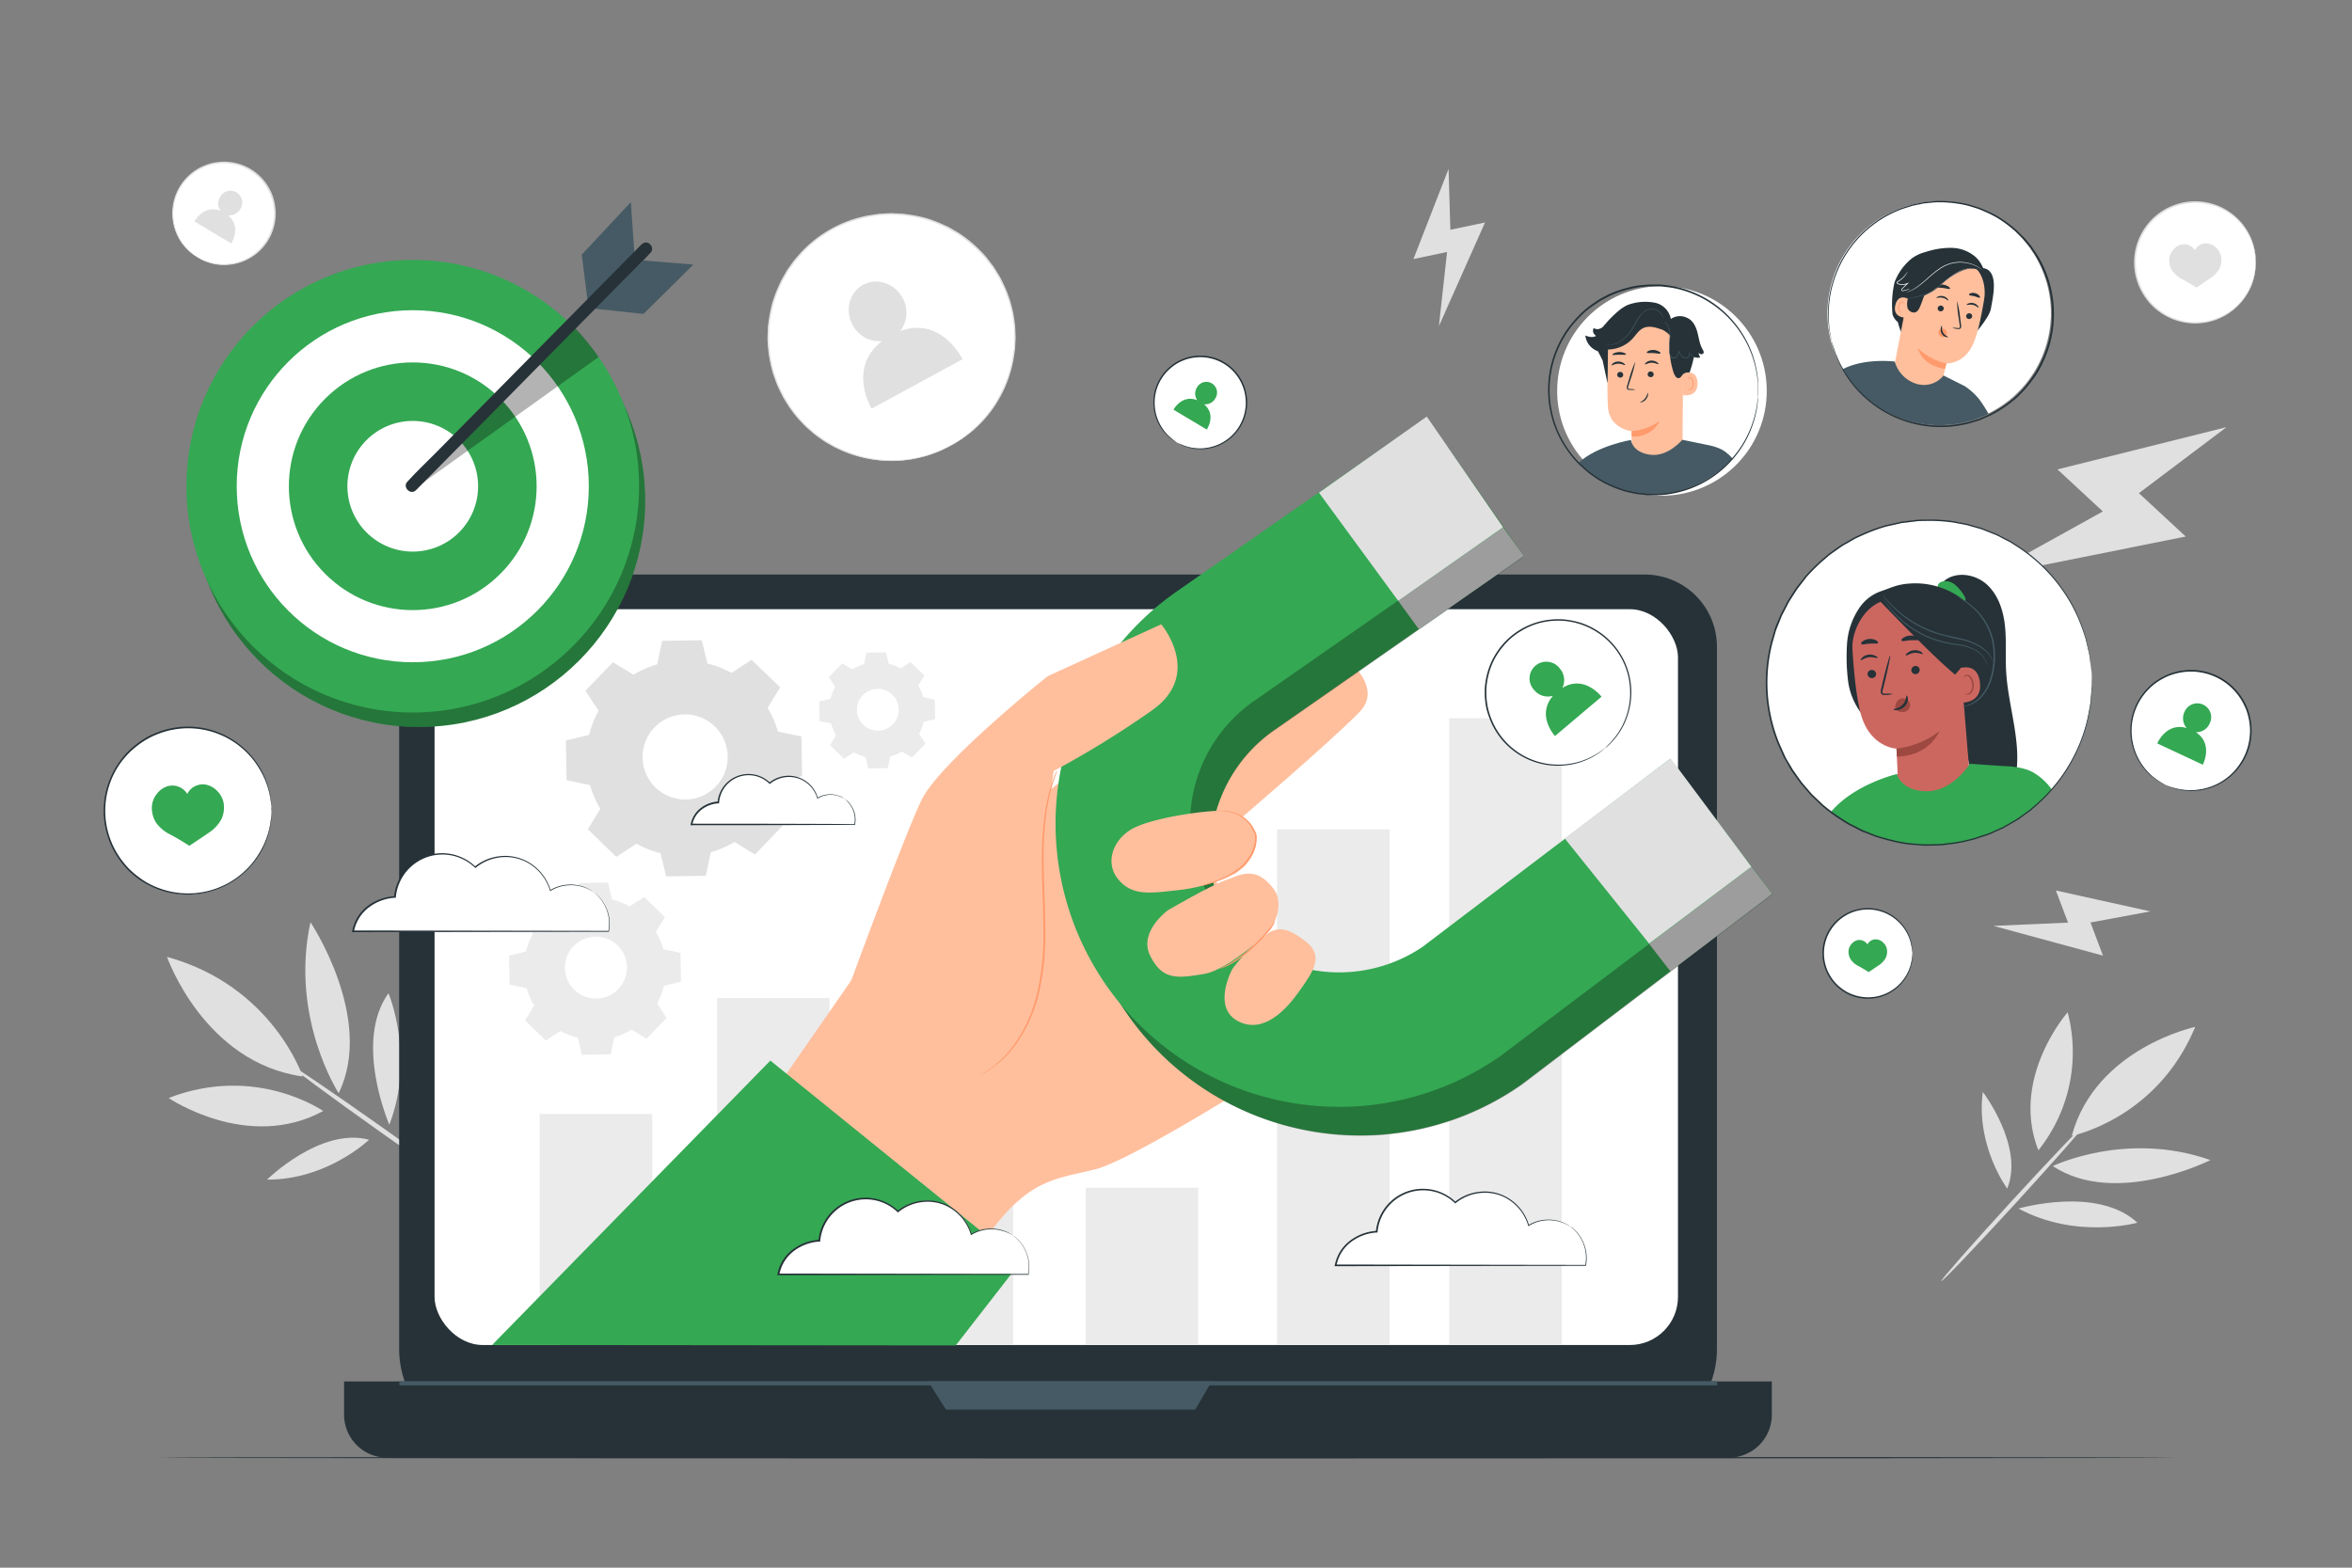 <svg xmlns="http://www.w3.org/2000/svg" viewBox="0 0 750 500"><rect x="0" y="0" width="750" height="500" fill="#808080" stroke="none"/><g id="freepik--background-complete--inject-13"><path d="M303.24,142.07h0a39.36,39.36,0,0,1-53.45-15.52h0A39.35,39.35,0,0,1,265.31,73.1h0a39.35,39.35,0,0,1,53.45,15.52h0A39.36,39.36,0,0,1,303.24,142.07Z" style="fill:#fff"></path><path d="M303.24,142.07l.53-.36,1.58-1,1.17-.73c.41-.29.84-.65,1.32-1l1.53-1.19a19.71,19.71,0,0,0,1.63-1.49,37.14,37.14,0,0,0,7-8.85A39,39,0,0,0,323,113.34c.09-.68.19-1.38.29-2.09s.06-1.43.1-2.15.1-1.47.05-2.21-.09-1.49-.13-2.25c0-.38-.05-.76-.07-1.14l-.18-1.15c-.11-.76-.23-1.53-.35-2.31s-.39-1.54-.58-2.32a19.3,19.3,0,0,0-.67-2.33,36.4,36.4,0,0,0-1.88-4.62c-.38-.75-.72-1.53-1.14-2.28l-1.37-2.2c-.24-.37-.44-.75-.7-1.11l-.81-1c-.55-.7-1.06-1.42-1.64-2.1A42.41,42.41,0,0,0,310,78.2a41.25,41.25,0,0,0-4.42-3.38c-.79-.51-1.63-.95-2.45-1.44-.42-.22-.81-.49-1.25-.69l-1.31-.59a35.62,35.62,0,0,0-11.26-3.24l-1.49-.21-1.5-.07-1.52-.07a9.65,9.65,0,0,0-1.52,0l-3.05.16-3,.47A38.79,38.79,0,0,0,255.6,81l-2,2.32-1.78,2.5-.44.62-.38.66-.75,1.31-.75,1.31-.62,1.37a44.49,44.49,0,0,0-2.13,5.54,44.12,44.12,0,0,0-1.16,5.71l-.2,1.42c-.07.48-.06,1-.09,1.43,0,1-.11,1.9-.1,2.83a40.74,40.74,0,0,0,.49,5.56,42,42,0,0,0,1.17,5.3c.27.86.61,1.68.9,2.52l.45,1.24c.16.41.37.79.56,1.18l1.13,2.34c.4.75.88,1.46,1.31,2.18a36.71,36.71,0,0,0,2.89,4.07,21.43,21.43,0,0,0,1.61,1.81c.56.58,1.08,1.19,1.65,1.73l1.77,1.54.87.76.93.67,1.83,1.31c.6.45,1.27.76,1.89,1.14s1.25.74,1.88,1.07l1.92.88A39.26,39.26,0,0,0,283,146.74a37.36,37.36,0,0,0,11.24-1.22,21.05,21.05,0,0,0,2.13-.58l1.83-.66c.56-.2,1.09-.37,1.56-.57l1.24-.59,1.7-.8.58-.25s-.18.11-.56.3l-1.67.84-1.24.62c-.47.2-1,.38-1.56.6l-1.82.68a21.64,21.64,0,0,1-2.13.61A37.54,37.54,0,0,1,283,147a39.28,39.28,0,0,1-14.68-3.33l-1.95-.88c-.63-.33-1.25-.71-1.89-1.07s-1.31-.7-1.92-1.15l-1.85-1.32-.94-.67-.88-.77-1.79-1.55c-.59-.54-1.11-1.16-1.68-1.74a19,19,0,0,1-1.63-1.83,34.88,34.88,0,0,1-2.93-4.1c-.44-.73-.93-1.44-1.34-2.21l-1.15-2.36c-.18-.39-.4-.78-.56-1.19l-.47-1.26c-.29-.84-.64-1.67-.9-2.54a43.11,43.11,0,0,1-1.71-11c0-.95.07-1.91.1-2.87,0-.48,0-1,.08-1.45l.2-1.44a45.58,45.58,0,0,1,1.18-5.78,45.72,45.72,0,0,1,2.15-5.62l.62-1.38.76-1.33.77-1.33.38-.67.44-.63,1.8-2.53,2.06-2.35a39.21,39.21,0,0,1,21.9-12l3.09-.47,3.1-.17a11.31,11.31,0,0,1,1.54,0l1.53.07,1.53.07,1.51.21a44.19,44.19,0,0,1,5.89,1.19,46.77,46.77,0,0,1,5.51,2.11l1.32.6c.44.2.85.47,1.27.7.83.49,1.68.94,2.48,1.46a42.57,42.57,0,0,1,8.36,7.32c.59.69,1.11,1.43,1.66,2.13l.81,1.06c.27.36.48.75.71,1.12l1.38,2.23c.43.75.77,1.55,1.15,2.31a37.11,37.11,0,0,1,1.89,4.67,21.87,21.87,0,0,1,.68,2.36c.18.79.42,1.56.56,2.35s.24,1.57.36,2.34c.06.39.12.77.17,1.15l.07,1.16.12,2.27c.05.75,0,1.5-.06,2.23s-.05,1.46-.11,2.18l-.3,2.11a39.16,39.16,0,0,1-5,14.18,37.38,37.38,0,0,1-7.16,8.85,21.61,21.61,0,0,1-1.66,1.48l-1.55,1.17c-.49.36-.92.71-1.34,1l-1.18.71-1.61,1Z" style="fill:#e0e0e0"></path><path d="M287.07,105.58A9.66,9.66,0,0,0,287.81,95c-2.56-4.69-8.19-6.55-12.59-4.16s-5.89,8.14-3.34,12.82a9.64,9.64,0,0,0,9.41,5.13c-11.21,8.57-3.35,21.55-3.35,21.55l29-15.77S300.2,100.75,287.07,105.58Z" style="fill:#e0e0e0"></path><path d="M63.11,82.14h0a16.3,16.3,0,0,1-5.76-22.32h0a16.31,16.31,0,0,1,22.32-5.76h0a16.3,16.3,0,0,1,5.75,22.32h0A16.29,16.29,0,0,1,63.11,82.14Z" style="fill:#fff"></path><path d="M63.11,82.14a27,27,0,0,0,3.71,1.48,15.55,15.55,0,0,0,4.62.62,16.34,16.34,0,0,0,6-1.23,15.92,15.92,0,0,0,6-4.33,16.1,16.1,0,0,0,3.68-7.63,15,15,0,0,0,.17-4.6,17.63,17.63,0,0,0-.4-2.36,19.65,19.65,0,0,0-.81-2.3,16,16,0,0,0-16.33-9.64,19.09,19.09,0,0,0-2.4.41,18.81,18.81,0,0,0-2.26.78,15.22,15.22,0,0,0-3.95,2.38,16.13,16.13,0,0,0-3.94,20.13A15.39,15.39,0,0,0,60,79.6a25.47,25.47,0,0,0,3.1,2.54L62.87,82l-.66-.4a8.5,8.5,0,0,1-1-.73,12.11,12.11,0,0,1-1.3-1.13A15.26,15.26,0,0,1,57,76a16.47,16.47,0,0,1-1.11-13.51,16.55,16.55,0,0,1,5-7.13,16,16,0,0,1,4.06-2.47,20,20,0,0,1,2.33-.81,18.34,18.34,0,0,1,2.48-.42,16.43,16.43,0,0,1,16.85,9.94A17.16,17.16,0,0,1,87.41,64a18.57,18.57,0,0,1,.42,2.42,15.66,15.66,0,0,1-.2,4.75A16.43,16.43,0,0,1,71.44,84.53a15.63,15.63,0,0,1-4.68-.71,12.75,12.75,0,0,1-1.62-.6A8.17,8.17,0,0,1,64,82.67l-.67-.39Z" style="fill:#e0e0e0"></path><path d="M72.69,68.67a4,4,0,0,0,3.94-2,3.76,3.76,0,1,0-6.45-3.85,4,4,0,0,0,.16,4.44C64.92,65.1,62,70.64,62,70.64l11.73,7S77.19,72.33,72.69,68.67Z" style="fill:#e0e0e0"></path><circle cx="700.04" cy="83.72" r="19.26" transform="translate(467.83 749.41) rotate(-77.59)" style="fill:#fff"></circle><path d="M719.3,83.72a1.44,1.44,0,0,1,0-.31c0-.23,0-.53-.07-.91A9.24,9.24,0,0,0,719,81a12.74,12.74,0,0,0-.41-2A18.15,18.15,0,0,0,716.45,74a19.07,19.07,0,0,0-22.89-8.1,18,18,0,0,0-4.81,2.59,17.52,17.52,0,0,0-4,4,18.95,18.95,0,0,0,0,22.47,23.23,23.23,0,0,0,1.86,2.2A21.9,21.9,0,0,0,688.75,99a18,18,0,0,0,4.81,2.59,19.09,19.09,0,0,0,22.89-8.11,18.22,18.22,0,0,0,2.15-5.08,12.74,12.74,0,0,0,.41-2,9.37,9.37,0,0,0,.18-1.47c0-.38,0-.68.07-.91a1.64,1.64,0,0,1,0-.32,1.57,1.57,0,0,1,0,.32c0,.23,0,.53,0,.91a8.61,8.61,0,0,1-.12,1.49,13.79,13.79,0,0,1-.37,2,17.93,17.93,0,0,1-2.1,5.18,19.38,19.38,0,0,1-13.06,9.23A19.51,19.51,0,0,1,693.4,102a18.49,18.49,0,0,1-4.95-2.64,18.16,18.16,0,0,1-4.13-4.14,19.41,19.41,0,0,1,0-23.07,21,21,0,0,1,1.92-2.26,21.56,21.56,0,0,1,2.21-1.88,18.21,18.21,0,0,1,4.95-2.64,19.33,19.33,0,0,1,18.41,2.86,19.28,19.28,0,0,1,4.89,5.54A18.09,18.09,0,0,1,718.8,79a13.92,13.92,0,0,1,.37,2,8.75,8.75,0,0,1,.12,1.49c0,.38,0,.69,0,.92A1.43,1.43,0,0,1,719.3,83.72Z" style="fill:#e0e0e0"></path><path d="M691.73,82.69a5.21,5.21,0,0,1,1.15-2.88,4.91,4.91,0,0,1,2.48-1.75,4,4,0,0,1,4.53,1.78,3.94,3.94,0,0,1,1.1-1.36,4,4,0,0,1,3.09-.81,4.87,4.87,0,0,1,2.68,1.43,5.15,5.15,0,0,1,1.5,2.71,6.35,6.35,0,0,1-.54,3.91,8.94,8.94,0,0,1-2.88,3c-1.92,1.33-4.45,3-4.45,3s-2.33-1.52-4.4-2.6a9,9,0,0,1-3.24-2.67A6.32,6.32,0,0,1,691.73,82.69Z" style="fill:#e0e0e0"></path><path d="M704.85,370c-26.85-9.47-50.26,1.91-50.26,1.91C674.7,385.19,704.85,370,704.85,370Z" style="fill:#e0e0e0"></path><path d="M632.27,348.25c-2.27,17.33,7.79,30.83,7.79,30.83C645.54,365.6,632.27,348.25,632.27,348.25Z" style="fill:#e0e0e0"></path><path d="M643.67,385.46c18.48,9.94,37.9,4.51,37.9,4.51C668.76,378.09,643.67,385.46,643.67,385.46Z" style="fill:#e0e0e0"></path><path d="M664.82,358.64c-.29-.26-10.77,10.72-23.42,24.52S618.74,408.37,619,408.63s10.77-10.71,23.42-24.52S665.11,358.9,664.82,358.64Z" style="fill:#e0e0e0"></path><path d="M700,327.52s-31.76,6.74-39.36,34.74C660.68,362.26,687.86,356.88,700,327.52Z" style="fill:#e0e0e0"></path><path d="M659.33,322.87s-18.42,20.88-9.33,44A50.12,50.12,0,0,0,659.33,322.87Z" style="fill:#e0e0e0"></path><path d="M99,294.12c-6.64,30.57,9,54.54,9,54.54C119.61,324.92,99,294.12,99,294.12Z" style="fill:#e0e0e0"></path><path d="M85.15,376.23c19.2.11,32.54-12.72,32.54-12.72C102.24,359.38,85.15,376.23,85.15,376.23Z" style="fill:#e0e0e0"></path><path d="M124.15,358.71c8.31-21.51-.27-41.94-.27-41.94C112.68,332.36,124.15,358.71,124.15,358.71Z" style="fill:#e0e0e0"></path><path d="M92,339.32c-.25.35,13.15,10.28,29.93,22.17s30.59,21.26,30.84,20.91-13.16-10.27-29.94-22.17S92.26,339,92,339.32Z" style="fill:#e0e0e0"></path><path d="M53.26,305.19s11.7,33.7,43.27,38.15C96.53,343.34,86.94,314.44,53.26,305.19Z" style="fill:#e0e0e0"></path><path d="M53.78,350.2s25.27,17.22,49.27,4.15C103.05,354.35,81.69,339.36,53.78,350.2Z" style="fill:#e0e0e0"></path><polygon points="709.98 136.24 656.08 149.71 670.55 163.12 633.06 183.92 696.98 171.12 682.05 157.29 709.98 136.24" style="fill:#e0e0e0"></polygon><polygon points="461.91 53.88 450.72 82.62 461.44 80.36 458.83 104.02 473.54 70.96 462.49 73.28 461.91 53.88" style="fill:#e0e0e0"></polygon><polygon points="685.7 290.68 655.58 284.02 659.45 294.26 635.67 295.3 670.59 304.79 666.61 294.22 685.7 290.68" style="fill:#e0e0e0"></polygon></g><g id="freepik--Floor--inject-13"><path d="M692.85,464.91c0,.15-143.66.26-320.83.26s-320.87-.11-320.87-.26,143.63-.26,320.87-.26S692.85,464.77,692.85,464.91Z" style="fill:#263238"></path></g><g id="freepik--Device--inject-13"><path d="M151.33,183.25H524.49a23,23,0,0,1,23,23v224a30.86,30.86,0,0,1-30.86,30.86H158.14a30.86,30.86,0,0,1-30.86-30.86v-223a24,24,0,0,1,24-24Z" style="fill:#263238"></path><path d="M109.71,440.6H565a0,0,0,0,1,0,0v10.59a13.72,13.72,0,0,1-13.72,13.72H123.44a13.72,13.72,0,0,1-13.72-13.72V440.6a0,0,0,0,1,0,0Z" style="fill:#263238"></path><rect x="138.57" y="194.3" width="396.5" height="234.68" rx="15.37" style="fill:#fff"></rect><polygon points="295.98 440.6 301.63 449.58 381.13 449.58 386.37 440.6 295.98 440.6" style="fill:#455a64"></polygon><rect x="127.35" y="440.51" width="420.23" height="1.34" style="fill:#455a64"></rect><rect x="172.1" y="355.29" width="35.89" height="73.68" style="fill:#ebebeb"></rect><rect x="228.65" y="318.32" width="35.89" height="110.65" style="fill:#ebebeb"></rect><rect x="287.19" y="318.32" width="35.89" height="110.65" style="fill:#ebebeb"></rect><rect x="407.22" y="264.52" width="35.89" height="164.45" style="fill:#ebebeb"></rect><rect x="462.13" y="229.07" width="35.89" height="199.91" style="fill:#ebebeb"></rect><path d="M246.76,348.23l41.88-60.3,78.7-61.36,42.43,112.52s-48.1,30.79-60.61,33.89-21.65,2.77-35.5,23Z" style="fill:#ffbf9d"></path><path d="M426.18,208.14c1.18-.06,15.58,10.34,7.47,18.81-8.63,9-39.39,35.27-39.39,35.27s-15.6-1.46-12.24-10.45S426.18,208.14,426.18,208.14Z" style="fill:#ffbf9d"></path><path d="M438.47,362a90.92,90.92,0,0,1-22.36-1.61,90.28,90.28,0,0,1-34.22-162.65l79.55-55.46,24.45,35.07-79.54,55.46a47.53,47.53,0,0,0,53.9,78.3l79-60,25.88,34-79.75,60.62L485,346A89.52,89.52,0,0,1,438.47,362Z" style="fill:#34A853"></path><polygon points="524.74 299.58 532.65 309.79 565.1 285.13 558.2 276.09 524.74 299.58" style="fill:#e0e0e0"></polygon><polygon points="445.86 191.64 452.44 200.69 485.89 177.36 479.31 168.15 445.86 191.64" style="fill:#e0e0e0"></polygon><g style="opacity:0.3"><path d="M438.55,362.12a90.89,90.89,0,0,1-22.36-1.61A90.29,90.29,0,0,1,382,197.85l79.54-55.46L486,177.47l-79.55,55.46a47.53,47.53,0,0,0,53.91,78.3l79-60,25.88,34-79.74,60.62-.39.27A89.61,89.61,0,0,1,438.55,362.12Z"></path></g><path d="M431.83,352.9a91,91,0,0,1-22.37-1.61,90.29,90.29,0,0,1-34.21-162.66l79.54-55.46,24.46,35.08L399.7,223.71A47.53,47.53,0,0,0,453.61,302l79-60,25.9,34.44L478.7,336.64l-.38.27A89.64,89.64,0,0,1,431.83,352.9Z" style="fill:#34A853"></path><path d="M394.19,278.42l2.56-2c5.79-6.34,4.76-12.44-1.17-16.39a7.81,7.81,0,0,0-3.71-1.4c-6.45-.49-22.86,2-29.75,5.16s-10.14,11.06-5.56,16.63,10.51,4.43,20,3.38A54.71,54.71,0,0,0,394.19,278.42Z" style="fill:#ffbf9d"></path><path d="M372.44,290.3s-9.56,6.88-5.65,14.61,8.53,7.13,16.93,5.77,21.33-13.95,21.33-13.95,5.22-7.84,1-13.34c-5.72-7.46-10.43-4.38-15.34-2.63S372.44,290.3,372.44,290.3Z" style="fill:#ffbf9d"></path><path d="M393,309s-6.88,12.52,2.08,16.85c7.94,3.84,15-3.72,19.27-9.77s8.06-11.19,2-15.84c-5.74-4.4-8.85-4.87-12.58-2.22C398.18,301.94,393,309,393,309Z" style="fill:#ffbf9d"></path><path d="M270.6,315s17.48-47.71,23.18-59.71,40.33-39.65,40.33-39.65l36.17-16.52s13.51,15.87-2.94,27.45A304.91,304.91,0,0,1,336,245.9l-3.41,22.88s10.61,54.59-32.5,87.56Z" style="fill:#ffbf9d"></path><path d="M337.09,245.84a1.09,1.09,0,0,1-.08.26l-.26.75c-.25.65-.58,1.62-1,2.88a63.44,63.44,0,0,0-2.28,11,117.24,117.24,0,0,0-.65,16.59c.11,6.25.54,13.13.51,20.38A80.4,80.4,0,0,1,331,317.91a46.69,46.69,0,0,1-7,15.09,32.94,32.94,0,0,1-8,7.91l-1.48,1c-.44.27-.83.45-1.13.62l-.71.37-.25.11a1.14,1.14,0,0,1,.23-.16l.67-.41c.3-.18.68-.38,1.11-.66l1.45-1a34.58,34.58,0,0,0,7.77-8,47,47,0,0,0,6.82-15,81.28,81.28,0,0,0,2.25-20.15c0-7.21-.39-14.09-.47-20.36a113.89,113.89,0,0,1,.76-16.65,59.34,59.34,0,0,1,2.46-11c.43-1.25.79-2.22,1.07-2.86l.31-.73A1.31,1.31,0,0,1,337.09,245.84Z" style="fill:#ff9a6c"></path><polygon points="420.59 157.14 445.86 191.64 479.31 168.15 454.97 132.86 420.59 157.14" style="fill:#e0e0e0"></polygon><polygon points="498.93 267.38 525.86 300.94 558.47 276.42 532.73 241.89 498.93 267.38" style="fill:#e0e0e0"></polygon><path d="M387.86,258.66a6.12,6.12,0,0,1,1.21-.11l.66,0,.79.05.91.06,1,.2a10.83,10.83,0,0,1,8.28,7.52v0a10.84,10.84,0,0,1-.83,5,15.25,15.25,0,0,1-5.21,6.4,25.47,25.47,0,0,1-6,3.1c-1.79.67-3.28,1.09-4.31,1.38a10.64,10.64,0,0,1-1.62.38,9.85,9.85,0,0,1,1.56-.57c1-.35,2.48-.82,4.24-1.53a26.66,26.66,0,0,0,5.84-3.15,15.12,15.12,0,0,0,5-6.21,10.36,10.36,0,0,0,.8-4.78v0a10.68,10.68,0,0,0-3.41-5.14,10.89,10.89,0,0,0-4.45-2.19l-1-.22-.89-.1-.78-.09h-.65A6.43,6.43,0,0,1,387.86,258.66Z" style="fill:#ff9a6c"></path><path d="M406.61,294.06a3.05,3.05,0,0,1-.48.79c-.33.49-.84,1.18-1.5,2a49.3,49.3,0,0,1-5.67,6,34.31,34.31,0,0,1-6.75,4.79,18.49,18.49,0,0,1-2.27,1.06,3.53,3.53,0,0,1-.88.28c0-.08,1.16-.59,3-1.66a41.15,41.15,0,0,0,6.59-4.86,67.07,67.07,0,0,0,5.73-5.87A31.94,31.94,0,0,1,406.61,294.06Z" style="fill:#ff9a6c"></path><polygon points="156.92 428.97 245.65 338.27 325.27 402.73 304.77 429.11 156.92 428.97" style="fill:#34A853"></polygon><path d="M202,215.19a31.41,31.41,0,0,1,7.56-3.29l1.56-7.49,12.65-.22,1.82,7.43a30.91,30.91,0,0,1,7.68,3l6.39-4.19,9.11,8.79-4,6.54a31,31,0,0,1,3.29,7.56l7.49,1.56.22,12.65-7.43,1.82a30.91,30.91,0,0,1-3,7.68l4.19,6.39-8.79,9.11-6.53-4a31.09,31.09,0,0,1-7.57,3.29l-1.56,7.49-12.65.22-1.82-7.43a31.07,31.07,0,0,1-7.68-3l-6.39,4.19-9.1-8.79,4-6.53a31.48,31.48,0,0,1-3.29-7.57l-7.48-1.56-.23-12.65,7.43-1.82a31.07,31.07,0,0,1,3-7.68l-4.19-6.39,8.79-9.1,6.54,4ZM208.72,232a13.57,13.57,0,1,0,19.19-.33A13.57,13.57,0,0,0,208.72,232Z" style="fill:#e0e0e0"></path><path d="M178,289.49a22.49,22.49,0,0,1,5.5-2.39l1.14-5.45,9.21-.16,1.32,5.4a22.82,22.82,0,0,1,5.59,2.2l4.65-3,6.63,6.4-2.89,4.76a22.52,22.52,0,0,1,2.4,5.5l5.45,1.14.16,9.21-5.41,1.32a22.43,22.43,0,0,1-2.2,5.59l3,4.65-6.39,6.63-4.76-2.88a22.55,22.55,0,0,1-5.51,2.39l-1.13,5.45-9.21.16L184.3,331a22.18,22.18,0,0,1-5.58-2.19l-4.66,3.05-6.62-6.4,2.88-4.76a22.39,22.39,0,0,1-2.39-5.51L162.48,314l-.16-9.21,5.4-1.32a22.82,22.82,0,0,1,2.2-5.59l-3-4.66,6.4-6.62,4.76,2.88Zm4.91,12.27a9.88,9.88,0,1,0,14-.25A9.88,9.88,0,0,0,182.94,301.76Z" style="fill:#ebebeb"></path><path d="M271.81,213.46a15.5,15.5,0,0,1,3.72-1.62l.76-3.68,6.22-.11.89,3.65a14.89,14.89,0,0,1,3.77,1.49l3.15-2.06,4.47,4.32-2,3.21a15.26,15.26,0,0,1,1.62,3.71l3.67.77.11,6.22-3.65.89a15.16,15.16,0,0,1-1.48,3.77l2.06,3.14-4.32,4.47-3.21-1.94a14.92,14.92,0,0,1-3.72,1.61l-.76,3.68-6.22.11-.89-3.65a15.16,15.16,0,0,1-3.77-1.48L269.14,242l-4.48-4.32,1.95-3.21a15.08,15.08,0,0,1-1.61-3.72l-3.68-.77-.11-6.21,3.65-.9a15.16,15.16,0,0,1,1.48-3.77L264.28,216l4.32-4.47,3.21,2Zm3.31,8.28a6.67,6.67,0,1,0,9.43-.17A6.68,6.68,0,0,0,275.12,221.74Z" style="fill:#ebebeb"></path><rect x="346.18" y="378.83" width="35.89" height="50.14" style="fill:#ebebeb"></rect></g><g id="freepik--Clouds--inject-13"><path d="M189.07,284.39a12.63,12.63,0,0,0-13.6-.35,15,15,0,0,0-23.93-7.49,15.16,15.16,0,0,0-25.61,9.52c-6,.32-12.15,4.26-13.4,11h81.52A12.64,12.64,0,0,0,189.07,284.39Z" style="fill:#fff"></path><path d="M189.07,284.39s.27.17.77.55a12,12,0,0,1,1.94,2,13.11,13.11,0,0,1,2.07,4,12.42,12.42,0,0,1,.33,6.12l0,.11h-.11l-81.52.13h-.33l.07-.31.1-.4a13.1,13.1,0,0,1,5-7.74,15.76,15.76,0,0,1,8.49-3l-.24.23a15.39,15.39,0,0,1,26-9.65h-.29a15.32,15.32,0,0,1,8.06-3.35,14.88,14.88,0,0,1,7.81,1.23A15.44,15.44,0,0,1,175.6,284l-.2-.08a12.54,12.54,0,0,1,5.86-1.78,13.16,13.16,0,0,1,4.48.57,12.42,12.42,0,0,1,2.54,1.14c.53.34.79.54.79.54s-.08,0-.22-.11l-.6-.37a13.22,13.22,0,0,0-2.55-1.06,13.08,13.08,0,0,0-4.43-.5,12.25,12.25,0,0,0-5.73,1.8l-.15.1,0-.18a15.2,15.2,0,0,0-8.22-9.47,14.5,14.5,0,0,0-7.62-1.16,15,15,0,0,0-7.82,3.28l-.15.13-.14-.14a14.93,14.93,0,0,0-25.21,9.39l0,.22h-.22a15.27,15.27,0,0,0-8.21,2.95,12.51,12.51,0,0,0-4.85,7.43,3,3,0,0,0-.09.38l-.26-.31,81.52.13-.13.11a12.35,12.35,0,0,0-.27-6,12.76,12.76,0,0,0-3.85-6l-.55-.45C189.12,284.45,189.06,284.4,189.07,284.39Z" style="fill:#263238"></path><path d="M323,394a12.32,12.32,0,0,0-13.29-.35,14.63,14.63,0,0,0-23.41-7.32,14.83,14.83,0,0,0-25,9.31c-5.84.31-11.88,4.17-13.1,10.73h79.73A12.33,12.33,0,0,0,323,394Z" style="fill:#fff"></path><path d="M323,394s.27.17.76.54a11.81,11.81,0,0,1,1.9,2,12.49,12.49,0,0,1,2,3.93,12.1,12.1,0,0,1,.33,6l0,.11h-.11l-79.73.12h-.33l.08-.31.09-.39a12.71,12.71,0,0,1,4.94-7.57,15.44,15.44,0,0,1,8.31-3l-.24.23a15.06,15.06,0,0,1,25.45-9.44h-.29a15,15,0,0,1,7.89-3.27,14.48,14.48,0,0,1,7.64,1.2,15.11,15.11,0,0,1,8.15,9.52l-.2-.08a12.08,12.08,0,0,1,5.73-1.74,12.87,12.87,0,0,1,4.38.55,11.64,11.64,0,0,1,2.49,1.12c.51.33.76.53.76.53l-.2-.11-.6-.36a13.48,13.48,0,0,0-2.49-1,12.8,12.8,0,0,0-4.33-.48,11.9,11.9,0,0,0-5.6,1.76l-.15.09-.05-.17a14.84,14.84,0,0,0-8-9.26,14.07,14.07,0,0,0-7.45-1.13,14.63,14.63,0,0,0-7.65,3.2l-.15.13-.14-.14a14.6,14.6,0,0,0-24.64,9.18l0,.22h-.22a15,15,0,0,0-8,2.88,12.28,12.28,0,0,0-4.74,7.27l-.09.37-.26-.31,79.73.13-.13.11a12,12,0,0,0-.27-5.87,12.53,12.53,0,0,0-1.93-3.9,13.15,13.15,0,0,0-1.83-2l-.54-.43Z" style="fill:#263238"></path><path d="M500.74,391.15a12.34,12.34,0,0,0-13.3-.35,14.62,14.62,0,0,0-23.4-7.32A14.83,14.83,0,0,0,439,392.79c-5.85.31-11.88,4.17-13.1,10.73h79.72A12.32,12.32,0,0,0,500.74,391.15Z" style="fill:#fff"></path><path d="M500.74,391.15s.27.16.76.53a12.39,12.39,0,0,1,1.9,2,12.71,12.71,0,0,1,2,3.93,12.21,12.21,0,0,1,.33,6l0,.11h-.12l-79.72.12h-.33l.07-.3.09-.39a12.77,12.77,0,0,1,4.95-7.57,15.44,15.44,0,0,1,8.31-3l-.24.23a15.06,15.06,0,0,1,25.45-9.44l-.29,0a15,15,0,0,1,7.89-3.26,14.5,14.5,0,0,1,7.64,1.2,15.06,15.06,0,0,1,8.14,9.52l-.2-.08a12.15,12.15,0,0,1,5.74-1.74,12.66,12.66,0,0,1,4.38.55,11.88,11.88,0,0,1,2.49,1.12c.51.33.76.53.76.53l-.21-.11-.59-.36a12.52,12.52,0,0,0-6.82-1.53,12,12,0,0,0-5.6,1.77l-.16.09-.05-.17a14.83,14.83,0,0,0-8-9.26,14.11,14.11,0,0,0-7.45-1.13,14.51,14.51,0,0,0-7.65,3.2l-.15.12-.14-.13a14.6,14.6,0,0,0-24.64,9.18l0,.22H439a14.93,14.93,0,0,0-8,2.88,12.29,12.29,0,0,0-4.75,7.27l-.09.37-.25-.31,79.72.13-.13.1a11.92,11.92,0,0,0-.26-5.86,12.57,12.57,0,0,0-3.77-5.89l-.53-.44Z" style="fill:#263238"></path><path d="M269.35,254.85a8.07,8.07,0,0,0-8.68-.23,9.55,9.55,0,0,0-15.28-4.77A9.67,9.67,0,0,0,229,255.92c-3.81.21-7.75,2.72-8.55,7h52.05A8.07,8.07,0,0,0,269.35,254.85Z" style="fill:#fff"></path><path d="M269.35,254.85a5.9,5.9,0,0,1,1.76,1.61,8.21,8.21,0,0,1,1.56,6.5l0,.1h-.11c-10.6.08-30,.13-52.05.13h-.33l.07-.31.06-.25a8.42,8.42,0,0,1,3.27-5,10.14,10.14,0,0,1,5.47-2l-.24.23a9.91,9.91,0,0,1,16.76-6.21h-.29a9.7,9.7,0,0,1,15.54,4.91l-.2-.08a8,8,0,0,1,3.77-1.13,8.23,8.23,0,0,1,2.87.37,5.8,5.8,0,0,1,2.11,1.1,10.17,10.17,0,0,0-2.15-1,8.4,8.4,0,0,0-2.82-.3,7.71,7.71,0,0,0-3.63,1.15l-.16.1,0-.18a9.63,9.63,0,0,0-5.22-6,9.51,9.51,0,0,0-9.79,1.35l-.15.13-.14-.14A9.44,9.44,0,0,0,229.3,256l0,.22h-.22a9.65,9.65,0,0,0-5.19,1.87,7.93,7.93,0,0,0-3.07,4.69l-.05.24-.26-.31c22.1,0,41.45.05,52.05.12l-.14.11a7.73,7.73,0,0,0-.16-3.81,8.12,8.12,0,0,0-1.25-2.54A10,10,0,0,0,269.35,254.85Z" style="fill:#263238"></path></g><g id="freepik--Icons--inject-13"><path d="M690.61,250.39h0A19.11,19.11,0,0,1,681.29,225h0a19.11,19.11,0,0,1,25.37-9.32h0A19.12,19.12,0,0,1,716,241.06h0A19.12,19.12,0,0,1,690.61,250.39Z" style="fill:#fff"></path><path d="M690.61,250.39a1,1,0,0,1,.3.09l.85.32a9.08,9.08,0,0,0,1.41.45,14.45,14.45,0,0,0,2,.46,18.43,18.43,0,0,0,5.47.18,19,19,0,0,0,6.9-2.14A18.6,18.6,0,0,0,714,244a19,19,0,0,0,3.41-9.35,18,18,0,0,0-.33-5.41,22.35,22.35,0,0,0-.76-2.71,21.7,21.7,0,0,0-1.21-2.59,18.78,18.78,0,0,0-20.24-9.36,21.65,21.65,0,0,0-2.76.76,20.39,20.39,0,0,0-2.55,1.18,17.86,17.86,0,0,0-4.34,3.25,19,19,0,0,0-4.92,8.65,18.8,18.8,0,0,0-.15,8.71,19.06,19.06,0,0,0,2.84,6.64,18.34,18.34,0,0,0,3.68,4.05A13.41,13.41,0,0,0,688.3,249a10.73,10.73,0,0,0,1.26.78l.79.44c.18.1.27.16.26.17a1.1,1.1,0,0,1-.28-.12l-.82-.4a8.83,8.83,0,0,1-1.29-.74,12.36,12.36,0,0,1-1.65-1.16,17.89,17.89,0,0,1-3.8-4.05,19.25,19.25,0,0,1-2.87-15.61,19.42,19.42,0,0,1,5-8.89,18.31,18.31,0,0,1,4.44-3.35,20.83,20.83,0,0,1,2.62-1.21,22.33,22.33,0,0,1,2.83-.79,19.26,19.26,0,0,1,20.79,9.61,22.08,22.08,0,0,1,1.23,2.67,21.7,21.7,0,0,1,.77,2.78,18.31,18.31,0,0,1,.33,5.55,19.19,19.19,0,0,1-10.25,15.4,19.28,19.28,0,0,1-7,2.1,18.18,18.18,0,0,1-5.54-.28,13,13,0,0,1-2-.5,8,8,0,0,1-1.39-.51l-.84-.36A1.85,1.85,0,0,1,690.61,250.39Z" style="fill:#263238"></path><path d="M700.23,233.55a4.68,4.68,0,0,0,4.36-2.76,4.42,4.42,0,1,0-8-3.74,4.7,4.7,0,0,0,.71,5.16c-6.58-1.92-9.39,4.9-9.39,4.9l14.51,6.79S705.9,237.29,700.23,233.55Z" style="fill:#34A853"></path><path d="M511.87,238.53h0a23.18,23.18,0,0,1-32.67-2.6h0a23.18,23.18,0,0,1,2.6-32.67h0a23.17,23.17,0,0,1,32.67,2.59h0A23.18,23.18,0,0,1,511.87,238.53Z" style="fill:#fff"></path><path d="M511.87,238.53l.26-.28.78-.78.58-.56c.21-.22.41-.48.64-.74a17.93,17.93,0,0,0,1.5-1.92,22.32,22.32,0,0,0,3-5.94,23.09,23.09,0,0,0,1.15-8.69,22.79,22.79,0,0,0-3-10.14,23.08,23.08,0,0,0-8.59-8.51,22.78,22.78,0,0,0-2.94-1.42,24.65,24.65,0,0,0-3.2-1,26.59,26.59,0,0,0-3.37-.54,25.28,25.28,0,0,0-3.48,0,22.24,22.24,0,0,0-6.93,1.6,24.18,24.18,0,0,0-6.27,3.79,24.69,24.69,0,0,0-4.74,5.59,22.47,22.47,0,0,0-2.68,6.59,25.67,25.67,0,0,0-.56,3.44,24.25,24.25,0,0,0,0,3.41,21.12,21.12,0,0,0,1.39,6.44A22.93,22.93,0,0,0,492,243.34a23.13,23.13,0,0,0,8.76.23,22,22,0,0,0,6.33-2,17.13,17.13,0,0,0,2.14-1.18c.3-.18.58-.34.83-.51l.65-.48.89-.65a1.71,1.71,0,0,1,.31-.21l-.28.25-.86.69-.63.51c-.25.17-.53.34-.83.53a15,15,0,0,1-2.13,1.23,22,22,0,0,1-6.37,2.12,23.25,23.25,0,0,1-25.84-14.77,24,24,0,0,1-1-3.19,23.7,23.7,0,0,1-.47-3.38,27.08,27.08,0,0,1,0-3.49,26.45,26.45,0,0,1,.57-3.51,22.89,22.89,0,0,1,2.74-6.75,23.23,23.23,0,0,1,11.26-9.59,22.63,22.63,0,0,1,7.08-1.63,24.89,24.89,0,0,1,3.56,0,26,26,0,0,1,3.44.56,23.78,23.78,0,0,1,3.27,1,25.22,25.22,0,0,1,3,1.46,23.52,23.52,0,0,1,8.72,8.72,23.27,23.27,0,0,1,1.77,19.13,21.69,21.69,0,0,1-3.1,6,15.9,15.9,0,0,1-1.54,1.91c-.24.26-.45.52-.66.73l-.6.55-.82.74Z" style="fill:#263238"></path><path d="M498.21,219.4a5.67,5.67,0,0,0-.83-6.2,5.35,5.35,0,1,0-8.16,6.89,5.67,5.67,0,0,0,6,1.83c-5.45,6.28.63,12.83.63,12.83l14.84-12.54S505.21,215.06,498.21,219.4Z" style="fill:#34A853"></path><circle cx="595.59" cy="304.09" r="14.23" transform="translate(-40.58 510.21) rotate(-45)" style="fill:#fff"></circle><path d="M609.82,304.09a24.92,24.92,0,0,0-.54-3.45,14.2,14.2,0,0,0-5.19-7.72,14,14,0,0,0-13.27-2,14.05,14.05,0,0,0-6.48,4.88,13.92,13.92,0,0,0,0,16.52,13.45,13.45,0,0,0,3,3,13.18,13.18,0,0,0,3.53,1.91,14.22,14.22,0,0,0,7.36.63,14.21,14.21,0,0,0,11.1-10.32,24.92,24.92,0,0,0,.54-3.45.6.6,0,0,1,0,.23V305a6.82,6.82,0,0,1-.09,1.1,11.17,11.17,0,0,1-.26,1.49,14,14,0,0,1-1.54,3.84,14.39,14.39,0,0,1-9.68,6.85,14.48,14.48,0,0,1-7.6-.6,13.57,13.57,0,0,1-3.67-2,13.76,13.76,0,0,1-3.07-3.07,14.4,14.4,0,0,1,0-17.12,14.47,14.47,0,0,1,6.74-5,14.48,14.48,0,0,1,7.6-.6,14.15,14.15,0,0,1,6,2.73,14.3,14.3,0,0,1,3.63,4.12,13.71,13.71,0,0,1,1.54,3.84,10.9,10.9,0,0,1,.26,1.49,6.82,6.82,0,0,1,.09,1.1c0,.27,0,.49,0,.68A.6.6,0,0,1,609.82,304.09Z" style="fill:#263238"></path><path d="M589.45,303.33a3.81,3.81,0,0,1,.85-2.13,3.67,3.67,0,0,1,1.83-1.3,3,3,0,0,1,3.35,1.32,2.86,2.86,0,0,1,.82-1,2.94,2.94,0,0,1,2.27-.59,3.56,3.56,0,0,1,2,1.05,3.77,3.77,0,0,1,1.11,2,4.64,4.64,0,0,1-.4,2.89,6.64,6.64,0,0,1-2.12,2.26c-1.42,1-3.29,2.21-3.29,2.21s-1.72-1.12-3.25-1.92a6.55,6.55,0,0,1-2.39-2A4.65,4.65,0,0,1,589.45,303.33Z" style="fill:#34A853"></path><circle cx="59.92" cy="258.61" r="26.62" transform="translate(-106.11 51.48) rotate(-25.67)" style="fill:#fff"></circle><path d="M86.55,258.61a2,2,0,0,1,0-.43l-.09-1.26-.06-.93c0-.34-.11-.71-.17-1.11a19.36,19.36,0,0,0-.56-2.74,25.55,25.55,0,0,0-3-7,26.4,26.4,0,0,0-31.72-11.26,26.87,26.87,0,0,0-3.44,1.52,26.48,26.48,0,0,0-3.24,2.07,29.87,29.87,0,0,0-3,2.55A29.38,29.38,0,0,0,38.69,243a25.57,25.57,0,0,0-3.77,7.26,26.13,26.13,0,0,0,0,16.64,25.63,25.63,0,0,0,3.77,7.27,29.07,29.07,0,0,0,2.58,3.05,29.87,29.87,0,0,0,3,2.55,27.81,27.81,0,0,0,3.24,2.08,26.8,26.8,0,0,0,3.44,1.51,26.46,26.46,0,0,0,31.72-11.26,25.63,25.63,0,0,0,3-7,19.36,19.36,0,0,0,.56-2.74c.06-.41.13-.77.17-1.11l.06-.93L86.5,259a2.14,2.14,0,0,1,0-.43,2.35,2.35,0,0,1,0,.43l0,1.27,0,.94c0,.34-.09.71-.15,1.12a18.06,18.06,0,0,1-.52,2.77,25.07,25.07,0,0,1-2.9,7.14,26.95,26.95,0,0,1-35.64,10A27.48,27.48,0,0,1,44,280.2a31.06,31.06,0,0,1-3.06-2.59,31.53,31.53,0,0,1-2.63-3.11,25.61,25.61,0,0,1-3.85-7.41,26.56,26.56,0,0,1,0-17,26.11,26.11,0,0,1,3.85-7.41,30.31,30.31,0,0,1,2.64-3.11A28.52,28.52,0,0,1,44,237a27.57,27.57,0,0,1,3.3-2.12,28.34,28.34,0,0,1,3.5-1.53,26.81,26.81,0,0,1,14.11-1.13,26.79,26.79,0,0,1,18,12.69,25,25,0,0,1,2.9,7.15,17.85,17.85,0,0,1,.52,2.77c.06.4.12.77.15,1.12l0,.93,0,1.27A2.3,2.3,0,0,1,86.55,258.61Z" style="fill:#263238"></path><path d="M48.44,257.18a7.15,7.15,0,0,1,1.59-4,6.82,6.82,0,0,1,3.42-2.42,5.55,5.55,0,0,1,6.26,2.46,5.59,5.59,0,0,1,1.53-1.88,5.68,5.68,0,0,1,4.27-1.12,7,7,0,0,1,3.7,2A7.2,7.2,0,0,1,71.28,256a8.7,8.7,0,0,1-.74,5.39,12.3,12.3,0,0,1-4,4.23c-2.65,1.83-6.16,4.14-6.16,4.14s-3.21-2.1-6.08-3.59a12.34,12.34,0,0,1-4.47-3.69A8.74,8.74,0,0,1,48.44,257.18Z" style="fill:#34A853"></path><path d="M375.24,141.11h0a14.74,14.74,0,0,1-5.2-20.19h0a14.76,14.76,0,0,1,20.19-5.21h0a14.75,14.75,0,0,1,5.21,20.2h0A14.75,14.75,0,0,1,375.24,141.11Z" style="fill:#fff"></path><path d="M375.24,141.12a28.27,28.27,0,0,0,3.37,1.33,14.73,14.73,0,0,0,9.62-.56A14.5,14.5,0,0,0,397,131.08a13.42,13.42,0,0,0,.16-4.16,13.65,13.65,0,0,0-1.09-4.2A14.45,14.45,0,0,0,381.29,114a13.87,13.87,0,0,0-4.21,1.07,13.34,13.34,0,0,0-3.56,2.16,14.47,14.47,0,0,0-5.23,12.88,14.75,14.75,0,0,0,4.16,8.7,25.85,25.85,0,0,0,2.79,2.3L375,141l-.6-.37a7.23,7.23,0,0,1-.94-.66,9.27,9.27,0,0,1-1.18-1,13.67,13.67,0,0,1-2.62-3.4,14.92,14.92,0,0,1-1-12.24,15,15,0,0,1,4.53-6.46,14.38,14.38,0,0,1,3.68-2.24,14.08,14.08,0,0,1,4.35-1.12,14.88,14.88,0,0,1,15.27,9,14.8,14.8,0,0,1,.94,8.65,14.88,14.88,0,0,1-9.08,11.06,14.78,14.78,0,0,1-5.58,1.06,13.9,13.9,0,0,1-4.24-.65,10.21,10.21,0,0,1-1.47-.54,6.63,6.63,0,0,1-1-.5l-.61-.35Z" style="fill:#263238"></path><path d="M383.92,128.93a3.6,3.6,0,0,0,3.56-1.78,3.41,3.41,0,1,0-5.84-3.49,3.64,3.64,0,0,0,.15,4c-4.9-2-7.59,3-7.59,3l10.62,6.34S388,132.24,383.92,128.93Z" style="fill:#34A853"></path></g><g id="freepik--character-3--inject-13"><circle cx="618.37" cy="99.91" r="35.63" transform="translate(21.43 289.72) rotate(-26.82)" style="fill:#fff"></circle><path d="M633,88.57a9.56,9.56,0,0,0-3.14-6.7,12.07,12.07,0,0,0-7.69-2.82A25.35,25.35,0,0,0,614,80.38a12.69,12.69,0,0,0-4.24,1.94A17.89,17.89,0,0,0,604.14,90a31.49,31.49,0,0,0-.65,10.28,5.09,5.09,0,0,0,1.69,2.45,19.62,19.62,0,0,0,2.79,6.33c.88-1.38,1.75-2.77,2.62-4.15Z" style="fill:#263238"></path><path d="M632.39,85.51l-4.24-1.84c1.06,6.32-1.38,19.63-1.43,26,2.18-2,7.66-8.29,8.13-11.2S637.75,86.25,632.39,85.51Z" style="fill:#263238"></path><path d="M609.19,90.14a7.76,7.76,0,0,1,7.31-5.61l10.78-.2c4.51.57,6.17,6.67,5.42,11.15-.83,5-1.86,10.19-3.29,13.72-2.89,7.09-8.75,6.71-8.75,6.71s-.82,3.5-1.33,5.64l-4.18,9.13-12-9.27,6-31.18C609.17,90.1,609.13,90.31,609.19,90.14Z" style="fill:#ffbf9d"></path><path d="M628.88,101a1,1,0,0,1-1.13.74.93.93,0,0,1-.78-1.07,1,1,0,0,1,1.14-.74A.92.92,0,0,1,628.88,101Z" style="fill:#263238"></path><path d="M630.92,98.1c-.15.09-.74-.6-1.76-.84s-1.87.1-2-.05.13-.26.51-.42a2.69,2.69,0,0,1,1.61-.11,2.55,2.55,0,0,1,1.36.82C630.94,97.81,631,98.06,630.92,98.1Z" style="fill:#263238"></path><path d="M619.81,98.55a1,1,0,0,1-1.14.74.92.92,0,0,1-.77-1.08,1,1,0,0,1,1.13-.74A.94.94,0,0,1,619.81,98.55Z" style="fill:#263238"></path><path d="M621.28,95.83c-.15.09-.74-.6-1.76-.84s-1.88.1-2,0,.13-.26.51-.42a2.68,2.68,0,0,1,1.61-.11,2.55,2.55,0,0,1,1.36.81C621.29,95.54,621.35,95.78,621.28,95.83Z" style="fill:#263238"></path><path d="M622.57,104.55a6.82,6.82,0,0,1,1.72.09c.27,0,.52,0,.61-.13a1.44,1.44,0,0,0,0-.81l-.31-2.16a35.39,35.39,0,0,1-.52-5.56,34.89,34.89,0,0,1,1,5.51q.13,1.13.27,2.16a1.5,1.5,0,0,1-.11,1,.65.65,0,0,1-.51.28,2.07,2.07,0,0,1-.46,0A6.92,6.92,0,0,1,622.57,104.55Z" style="fill:#263238"></path><path d="M611.52,111s1.21,5.62,8.73,6.65l.41-1.73A19.1,19.1,0,0,1,611.52,111Z" style="fill:#ff9a6c"></path><path d="M621.82,92.08c-.16.26-1.15-.11-2.37-.25s-2.27,0-2.37-.32c0-.13.19-.35.64-.53a3.91,3.91,0,0,1,1.86-.2,4.06,4.06,0,0,1,1.75.63C621.73,91.69,621.9,92,621.82,92.08Z" style="fill:#263238"></path><path d="M631.32,94.91c-.23.19-.88-.21-1.72-.42s-1.59-.2-1.69-.48.12-.34.48-.49a2.52,2.52,0,0,1,1.49,0,2.46,2.46,0,0,1,1.26.78C631.38,94.56,631.42,94.82,631.32,94.91Z" style="fill:#263238"></path><path d="M632.29,88.29a3.32,3.32,0,0,0-2.43-2.51,6.52,6.52,0,0,0-3.63.19c-5,1.5-8.67,7.09-13.61,8.69-1.22.39-2.47-.53-3.57.11a3.22,3.22,0,0,0-1.79,3.13,10.72,10.72,0,0,1-.9-2.9,3.56,3.56,0,0,1,.8-2.84c.52-.56,1.3-.9,1.66-1.58a9.92,9.92,0,0,0,.39-2,4.35,4.35,0,0,1,1.12-1.72,19.58,19.58,0,0,1,8.78-5.74A12.75,12.75,0,0,1,626,81a9.77,9.77,0,0,1,5.56,3.88c.76,1.14,1.56,2.31.77,3.42" style="fill:#263238"></path><path d="M608.94,95.71c0-.23-3.54-2.52-4.55,1.55s3.19,4.11,3.23,4S608.94,95.71,608.94,95.71Z" style="fill:#ffbf9d"></path><path d="M606.77,99.46s-.08,0-.21.06a.73.73,0,0,1-.52-.12,1.73,1.73,0,0,1-.41-1.72,2.33,2.33,0,0,1,.43-.94.83.83,0,0,1,.65-.4.35.35,0,0,1,.36.29c0,.12,0,.19,0,.21s.1,0,.11-.22a.51.51,0,0,0-.09-.29.55.55,0,0,0-.36-.19,1,1,0,0,0-.87.44,2.42,2.42,0,0,0-.51,1,1.82,1.82,0,0,0,.59,1.95.73.73,0,0,0,.65.05C606.74,99.56,606.78,99.47,606.77,99.46Z" style="fill:#ff9a6c"></path><path d="M607.84,93.3a1.08,1.08,0,0,0,.27-.08c.18-.06.44-.13.77-.26a14.12,14.12,0,0,0,2.59-1.44,38.5,38.5,0,0,0,3.42-2.79,31.51,31.51,0,0,1,4.23-3.3,13.13,13.13,0,0,1,2.5-1.17,10.56,10.56,0,0,1,2.53-.49,11.38,11.38,0,0,1,4.32.47,11.09,11.09,0,0,1,2.68,1.21c.3.18.52.35.67.45s.23.16.24.15a2.08,2.08,0,0,0-.22-.18c-.15-.11-.35-.29-.65-.48a10.84,10.84,0,0,0-2.68-1.28,11.8,11.8,0,0,0-4.38-.52,10.83,10.83,0,0,0-2.56.5A12.73,12.73,0,0,0,619,85.27a31.94,31.94,0,0,0-4.24,3.34,42,42,0,0,1-3.38,2.8,15.4,15.4,0,0,1-2.55,1.48c-.32.14-.58.23-.75.3Z" style="fill:#fff"></path><path d="M608.57,94.66a6.39,6.39,0,0,0-.36,3.28,2.15,2.15,0,0,0,2.45,1.71c.87-.26,1.33-1.19,1.67-2,1-2.43,1.74-5,2.73-7.37Z" style="fill:#263238"></path><path d="M631.76,86.17s-.34-.15-1-.32a7.12,7.12,0,0,0-2.73-.14,10,10,0,0,0-1.85.46,20.09,20.09,0,0,0-2,.9,21.32,21.32,0,0,0-4.16,2.79c-.67.59-1.28,1.21-1.93,1.77a9.89,9.89,0,0,1-2,1.41,18,18,0,0,1-3.87,1.45c-1.14.3-2.08.48-2.72.6l-.75.13-.26,0a.76.76,0,0,1,.25-.08l.74-.17c.64-.15,1.57-.35,2.7-.66A18.83,18.83,0,0,0,616,92.86a10.17,10.17,0,0,0,2-1.4c.63-.55,1.24-1.17,1.92-1.77a20.64,20.64,0,0,1,4.22-2.81,19.34,19.34,0,0,1,2-.89,9.65,9.65,0,0,1,1.89-.44,6.72,6.72,0,0,1,2.78.22,4.71,4.71,0,0,1,.7.27A1.31,1.31,0,0,1,631.76,86.17Z" style="fill:#455a64"></path><path d="M609,92.18a1.53,1.53,0,0,1-.41.16l-1.14.35-.38.12a1.42,1.42,0,0,1-.47,0,.47.47,0,0,1-.25-.13.33.33,0,0,1-.09-.3.87.87,0,0,1,.31-.45l1.6-1.59.12.18a3.94,3.94,0,0,1-1.42.33,4.43,4.43,0,0,1-1.46-.16,1.26,1.26,0,0,1-.34-.15.49.49,0,0,1-.25-.34.44.44,0,0,1,.16-.38,2.17,2.17,0,0,1,.29-.2,9,9,0,0,0,1.75-1.38,13.74,13.74,0,0,0,1.29-1.63,2.19,2.19,0,0,1-.25.51,7.86,7.86,0,0,1-.92,1.23,8.35,8.35,0,0,1-1.76,1.45c-.18.11-.37.23-.34.37s.23.25.44.3a4.18,4.18,0,0,0,1.38.16,4,4,0,0,0,1.34-.32l.56-.23-.43.42-1.63,1.57a.78.78,0,0,0-.26.34.2.2,0,0,0,.19.23,2.32,2.32,0,0,0,.78-.13l1.16-.29A2.74,2.74,0,0,1,609,92.18Z" style="fill:#fff"></path><path d="M618.27,105.51a1.35,1.35,0,0,1,1.6-.68,1.4,1.4,0,0,1,.89,1,1.74,1.74,0,0,1-.25,1.33l0,.09a1.55,1.55,0,0,1-1.79,0A1.46,1.46,0,0,1,618.27,105.51Z" style="fill:#ff9a6c"></path><path d="M621.2,107.46c0-.15-1-.35-1.58-1.37s-.25-2.11-.4-2.15-.25.21-.34.68a2.64,2.64,0,0,0,.27,1.78,2.28,2.28,0,0,0,1.33,1.08C620.91,107.6,621.19,107.53,621.2,107.46Z" style="fill:#263238"></path><path d="M631,127.18a21.39,21.39,0,0,0-4.43-4l-6.82-3.42a8,8,0,0,1-8.93,2.56,10.34,10.34,0,0,1-6.62-7s-9.66-1.25-16.71,2.49A35.78,35.78,0,0,0,634.11,132,43,43,0,0,0,631,127.18Z" style="fill:#455a64"></path><path d="M584.1,108.93s.07.18.19.55.3.92.53,1.62c.11.36.24.76.38,1.19s.37.89.59,1.4a25.62,25.62,0,0,0,1.63,3.4,34.5,34.5,0,0,0,6.17,8.23A35.76,35.76,0,0,0,621,135.66a33.46,33.46,0,0,0,4.5-.6c.75-.16,1.51-.28,2.27-.48l2.25-.7c.38-.12.76-.22,1.13-.36l1.11-.47c.74-.32,1.49-.61,2.23-1a37.56,37.56,0,0,0,4.25-2.51,35.88,35.88,0,0,0,4-3.12c.63-.58,1.21-1.21,1.82-1.82a17.74,17.74,0,0,0,1.72-2,40.53,40.53,0,0,0,3.07-4.32,39.57,39.57,0,0,0,2.37-4.85,34.68,34.68,0,0,0,2.53-10.75,38.22,38.22,0,0,0-1-11.33A37.84,37.84,0,0,0,648.77,81l-1.58-2.32-1.79-2.13a8.24,8.24,0,0,0-.94-1l-1-1-1-1-1.06-.86a40.11,40.11,0,0,0-4.39-3.15,41,41,0,0,0-4.76-2.33,16.67,16.67,0,0,0-2.44-.91c-.83-.25-1.64-.53-2.47-.74a36.5,36.5,0,0,0-5-.84,37.36,37.36,0,0,0-4.94-.19c-.82,0-1.62.15-2.42.21l-1.2.12c-.39,0-.78.14-1.17.21l-2.31.46c-.76.18-1.49.45-2.23.66a31.68,31.68,0,0,0-4.24,1.61A35.75,35.75,0,0,0,584.66,90a34,34,0,0,0-1.52,10.18,25.38,25.38,0,0,0,.18,3.76c0,.55.08,1,.14,1.51s.17.86.24,1.23c.13.72.23,1.28.31,1.68s.09.57.09.57-.06-.19-.14-.56-.21-1-.36-1.67c-.08-.37-.17-.78-.26-1.23s-.11-1-.17-1.51a24.94,24.94,0,0,1-.24-3.78,34,34,0,0,1,1.45-10.27,36,36,0,0,1,19.31-22.45A33.4,33.4,0,0,1,608,65.81c.74-.21,1.48-.48,2.25-.67l2.34-.47c.4-.07.79-.17,1.19-.22l1.21-.12c.81-.07,1.62-.18,2.45-.22a40.23,40.23,0,0,1,5,.18,39,39,0,0,1,5.06.84c.85.22,1.67.5,2.51.75a18.47,18.47,0,0,1,2.48.92,39.14,39.14,0,0,1,4.83,2.36,41.09,41.09,0,0,1,4.45,3.18l1.08.88,1,1,1,1a8.49,8.49,0,0,1,1,1l1.81,2.16,1.61,2.35a35.69,35.69,0,0,1,5.58,22.08,34.81,34.81,0,0,1-2.57,10.9,40.69,40.69,0,0,1-2.4,4.92A42,42,0,0,1,646.7,123a18.45,18.45,0,0,1-1.75,2c-.62.61-1.21,1.26-1.85,1.84A36.9,36.9,0,0,1,639,130a39.35,39.35,0,0,1-4.32,2.54c-.74.35-1.51.64-2.25,1l-1.13.47c-.37.15-.76.24-1.15.37l-2.28.7c-.76.2-1.54.32-2.3.48a32.58,32.58,0,0,1-4.55.59,36,36,0,0,1-27.67-10.56,33.94,33.94,0,0,1-6.15-8.35,25.33,25.33,0,0,1-1.6-3.43c-.2-.51-.41-1-.57-1.41s-.25-.85-.35-1.21c-.21-.7-.37-1.25-.48-1.64S584.1,108.93,584.1,108.93Z" style="fill:#263238"></path></g><g id="freepik--character-2--inject-13"><circle cx="615.2" cy="217.73" r="51.87" transform="translate(26.23 498.78) rotate(-45)" style="fill:#fff"></circle><path d="M639.72,214.27c-.29-4.91.14-9.86-.39-14.75s-2.19-9.91-5.86-13.18-9.71-4.2-13.51-1.08l-.53,4.24q4.38,28.22,8.74,56.43a19.61,19.61,0,0,0,2.08,7.16c1.29,2.14,3.69,3.82,6.17,3.49,3.24-.43,5.14-3.89,5.94-7.06C645.23,238,640.42,226.11,639.72,214.27Z" style="fill:#263238"></path><path d="M626.12,189.66a13.58,13.58,0,0,0-2.74-3.2,4.66,4.66,0,0,0-4-1,1.93,1.93,0,0,0-1.45,1.22c-.18.65.35,1.45,1,1.35l.15.11c1.56,1.19,3.14,2.36,4.75,3.49a3.67,3.67,0,0,0,1.31.69,1.34,1.34,0,0,0,1.35-.39C627.05,191.26,626.58,190.34,626.12,189.66Z" style="fill:#34A853"></path><path d="M629.23,194.28a24.81,24.81,0,0,0-19.85-8.19c-4.37.24-6.1,1.27-9.18,2.34a13.82,13.82,0,0,0-7.48,5.74A23.12,23.12,0,0,0,589,205a63.9,63.9,0,0,0,.27,11.9,21.69,21.69,0,0,0,4.49,10.88l10.18,1c5.57-.21,11.22-.42,16.54-2.07s10.38-4.94,12.94-9.88C636.94,210,634.55,199.91,629.23,194.28Z" style="fill:#263238"></path><path d="M605.12,246.7c-.18-3.54-.37-8-.37-7.95s-8.27-.33-11.28-10.68c-1.49-5.15-2.32-13.8-2.76-20.9-.4-6.38,4.42-15.46,12.3-16l3.48-.65,13.79,4.38a3.75,3.75,0,0,1,3.8,3.35l3.77,46.2-7.58,15-16.22-10.83Z" style="fill:#cc6760"></path><path d="M609.07,224.49a2.25,2.25,0,0,0-.87-1.32,2.3,2.3,0,0,0-2.79,0,3.05,3.05,0,0,0-1,2.95h0a2.78,2.78,0,0,0,2.08,1,2.3,2.3,0,0,0,.37,0,2.45,2.45,0,0,0,1.64-.78A2.24,2.24,0,0,0,609.07,224.49Z" style="fill:#9d4941"></path><path d="M595.52,215.07a1.36,1.36,0,0,0,1.48,1.2,1.3,1.3,0,0,0,1.24-1.39,1.37,1.37,0,0,0-1.48-1.21A1.31,1.31,0,0,0,595.52,215.07Z" style="fill:#263238"></path><path d="M593.36,210.55c.19.16,1.12-.73,2.58-.91s2.62.41,2.76.21-.15-.38-.66-.66a3.72,3.72,0,0,0-2.23-.39,3.54,3.54,0,0,0-2,.94C593.38,210.14,593.27,210.48,593.36,210.55Z" style="fill:#263238"></path><path d="M603.58,221.37a9.15,9.15,0,0,0-2.42-.13c-.38,0-.74,0-.83-.27a1.89,1.89,0,0,1,.1-1.14q.36-1.41.75-3c1-4.23,1.71-7.69,1.54-7.73s-1.14,3.36-2.16,7.59c-.24,1-.47,2-.7,3a2.24,2.24,0,0,0,0,1.49.93.93,0,0,0,.68.47,2.28,2.28,0,0,0,.64,0A9.61,9.61,0,0,0,603.58,221.37Z" style="fill:#263238"></path><path d="M604.75,238.75a27.11,27.11,0,0,0,13.67-5.56s-2.84,7.8-13.54,8.14Z" style="fill:#9d4941"></path><path d="M608,221.83c-.24,0,0,1.6-1.26,2.9s-2.92,1.33-2.9,1.55.41.26,1.13.19a4,4,0,0,0,2.43-1.21,3.49,3.49,0,0,0,1-2.41C608.33,222.18,608.11,221.81,608,221.83Z" style="fill:#263238"></path><path d="M593.5,205.39c.29.32,1.38,0,2.69-.11s2.45.15,2.69-.21c.11-.17-.08-.5-.57-.8a4,4,0,0,0-2.21-.48,3.86,3.86,0,0,0-2.13.74C593.51,204.88,593.37,205.23,593.5,205.39Z" style="fill:#263238"></path><path d="M612.15,213.54A1.37,1.37,0,0,1,611,215a1.32,1.32,0,0,1-1.51-1.11,1.37,1.37,0,0,1,1.19-1.49A1.32,1.32,0,0,1,612.15,213.54Z" style="fill:#263238"></path><path d="M613.13,208.58c-.15.2-1.25-.48-2.71-.34s-2.47,1-2.65.79.06-.41.5-.79a3.68,3.68,0,0,1,2.1-.85,3.6,3.6,0,0,1,2.18.49C613,208.19,613.21,208.5,613.13,208.58Z" style="fill:#263238"></path><path d="M611.92,204c-.26.35-1.42.11-2.78.21s-2.49.45-2.78.12c-.13-.16,0-.5.49-.86a4.43,4.43,0,0,1,4.48-.28C611.84,203.45,612,203.78,611.92,204Z" style="fill:#263238"></path><path d="M623.51,216.15c-.09-.79.58-2.76,1.34-3,2-.59,5.8-.89,6.5,4.37.95,7.2-6.47,6.67-6.51,6.47S623.85,218.87,623.51,216.15Z" style="fill:#cc6760"></path><path d="M626.48,221.13s.14.07.36.14a1.31,1.31,0,0,0,.94-.11,3.15,3.15,0,0,0,1.07-3,4.17,4.17,0,0,0-.59-1.75,1.47,1.47,0,0,0-1.07-.84.65.65,0,0,0-.7.44c-.07.22,0,.35,0,.37s-.17-.1-.15-.4a.79.79,0,0,1,.22-.49,1,1,0,0,1,.67-.28,1.8,1.8,0,0,1,1.46.94,4.38,4.38,0,0,1,.7,1.95c.15,1.46-.42,2.91-1.42,3.35a1.35,1.35,0,0,1-1.17,0C626.51,221.3,626.45,221.14,626.48,221.13Z" style="fill:#9d4941"></path><path d="M625.15,213.18l-1.7,2c-8.47-7-25.31-24.94-24.37-23.87a23.15,23.15,0,0,1,11.25-2c6,.59,17.36,2.75,17.68,9.71S625.15,213.18,625.15,213.18Z" style="fill:#263238"></path><path d="M635.54,210.84a1.48,1.48,0,0,0-.14-.41,6.93,6.93,0,0,0-.57-1.11,10.38,10.38,0,0,0-3.26-3.18,19.67,19.67,0,0,0-6.29-2.5c-2.48-.62-5.25-1-8-2a35.46,35.46,0,0,1-7.43-3.49,37.35,37.35,0,0,1-5.35-4.05,41.94,41.94,0,0,1-3.16-3.25l-.79-.95a4.05,4.05,0,0,0-.3-.32,1.6,1.6,0,0,0,.24.37c.16.22.4.57.74,1a33.25,33.25,0,0,0,3.09,3.35A34.93,34.93,0,0,0,617.16,202a78.56,78.56,0,0,0,8,2,20,20,0,0,1,6.23,2.39,10.92,10.92,0,0,1,3.28,3C635.3,210.29,635.51,210.85,635.54,210.84Z" style="fill:#455a64"></path><path d="M633.52,212.12a3.87,3.87,0,0,0-.39-1.56,7.51,7.51,0,0,0-3-3.21,16.53,16.53,0,0,0-6.2-1.94,35.42,35.42,0,0,1-7.66-1.84,32.13,32.13,0,0,1-11.88-7.84,32.65,32.65,0,0,1-2.8-3.33l-.69-1c-.16-.22-.24-.33-.26-.32a1.79,1.79,0,0,0,.2.36l.63,1a30.5,30.5,0,0,0,2.73,3.42,31.27,31.27,0,0,0,11.94,8,34.2,34.2,0,0,0,7.74,1.84,16.5,16.5,0,0,1,6.11,1.83,7.51,7.51,0,0,1,3,3A9.23,9.23,0,0,1,633.52,212.12Z" style="fill:#455a64"></path><path d="M625.78,225.43c0-.05.6-.17,1.65-.53a10.44,10.44,0,0,0,3.89-2.54,14.64,14.64,0,0,0,3.35-6,25.43,25.43,0,0,0,1-8.45,21.93,21.93,0,0,0-.66-4.36,20.35,20.35,0,0,0-5.64-9.4,34.06,34.06,0,0,0-5.15-3.89,2,2,0,0,1,.42.18c.26.14.66.32,1.14.62a22,22,0,0,1,3.83,2.85,20.45,20.45,0,0,1,4.31,5.61,21.37,21.37,0,0,1,1.54,3.91,20.77,20.77,0,0,1,.68,4.46,25,25,0,0,1-1,8.6,14.66,14.66,0,0,1-3.53,6.12,10,10,0,0,1-4.07,2.49,8.94,8.94,0,0,1-1.26.29A1.3,1.3,0,0,1,625.78,225.43Z" style="fill:#455a64"></path><path d="M648.35,246.36c-3.47-2-9.14-2-9.14-2l-11.07-.76s-5.45,8.79-13.71,8.76-9.55-5.49-9.55-5.49-13.8,3.26-21.16,12.25c9.38,6.74,20.14,11.07,33.75,10.48,12.15-.16,27.51-6.42,36.84-17.73A19.17,19.17,0,0,0,648.35,246.36Z" style="fill:#34A853"></path><path d="M666.94,214.07s-.05-.28-.13-.83-.18-1.38-.32-2.45c-.07-.53-.15-1.14-.23-1.8s-.31-1.36-.48-2.14-.37-1.6-.58-2.49a7.63,7.63,0,0,0-.39-1.35c-.15-.46-.31-.94-.48-1.42a49.39,49.39,0,0,0-6.69-13.34,51.75,51.75,0,0,0-14.15-13.71l-2.34-1.5c-.82-.46-1.68-.87-2.53-1.31s-1.7-.94-2.62-1.28l-2.76-1.1-1.41-.55-1.47-.42-3-.85c-1-.25-2-.39-3.09-.6a25.78,25.78,0,0,0-3.17-.48,49.2,49.2,0,0,0-6.57-.3c-1.11,0-2.24,0-3.37.11l-3.39.42c-.57.08-1.15.11-1.72.23l-1.7.39c-1.13.27-2.28.48-3.42.8a55.84,55.84,0,0,0-6.73,2.5l-1.66.75c-.28.13-.56.24-.83.38l-.8.46L587.73,174c-1.05.66-2,1.42-3.08,2.14-.5.37-1,.7-1.52,1.12l-1.43,1.24a56.8,56.8,0,0,0-5.49,5.38L573.79,187l-.6.78-.54.82-1.07,1.66-1.07,1.67-.92,1.77-.91,1.77-.46.9c-.13.3-.25.62-.38.93L566.35,201l-1.12,3.91a51.19,51.19,0,0,0,2.29,32.5c.56,1.24,1.11,2.48,1.67,3.71s1.34,2.34,2,3.51l.51.87.58.82,1.15,1.63,1.16,1.62,1.29,1.5,1.29,1.5.65.74.71.68,2.82,2.69a57.37,57.37,0,0,0,6.2,4.56l1.59,1c.53.34,1.12.59,1.67.89,1.12.56,2.21,1.17,3.34,1.69l3.44,1.37.85.34.88.26,1.76.5a54.21,54.21,0,0,0,7,1.53c1.17.16,2.34.21,3.5.32l1.74.14c.58,0,1.15,0,1.73,0l3.42-.07c1.13-.06,2.24-.25,3.35-.36a48.49,48.49,0,0,0,6.46-1.22,26.54,26.54,0,0,0,3.07-.93c1-.35,2-.63,3-1l2.82-1.26,1.39-.62,1.32-.74,2.58-1.48a27.47,27.47,0,0,0,2.41-1.63c.78-.56,1.58-1.09,2.32-1.66l2.11-1.82a51.49,51.49,0,0,0,12.08-15.56,49.36,49.36,0,0,0,4.74-14.14c.1-.5.19-1,.28-1.47a8.74,8.74,0,0,0,.2-1.4c.08-.91.15-1.76.22-2.55s.15-1.51.17-2.18,0-1.27,0-1.82c0-1.07,0-1.89,0-2.46s0-.85,0-.85,0,.29,0,.84,0,1.4.08,2.47c0,.55,0,1.15.05,1.82s-.1,1.4-.15,2.19-.12,1.65-.19,2.56a8.82,8.82,0,0,1-.19,1.41c-.09.47-.17,1-.27,1.48a49.07,49.07,0,0,1-4.68,14.23,51.69,51.69,0,0,1-12.09,15.71l-2.12,1.84c-.75.58-1.55,1.11-2.33,1.68s-1.56,1.17-2.43,1.65l-2.6,1.49-1.32.75-1.4.63-2.85,1.28c-1,.4-2,.69-3,1a26.9,26.9,0,0,1-3.09.94,49.57,49.57,0,0,1-6.51,1.24c-1.12.12-2.24.31-3.38.38l-3.45.07c-.58,0-1.17.05-1.75,0l-1.75-.14c-1.17-.11-2.36-.16-3.54-.31a55.64,55.64,0,0,1-7.08-1.54l-1.77-.5c-.29-.09-.59-.17-.88-.27l-.87-.34L594,265.31c-1.14-.51-2.24-1.13-3.38-1.7-.55-.3-1.14-.55-1.68-.9l-1.61-1a58.35,58.35,0,0,1-6.26-4.59l-2.85-2.73-.72-.68-.65-.75-1.3-1.51-1.31-1.51L573,248.27l-1.17-1.65-.59-.82-.51-.88-2-3.54c-.56-1.25-1.13-2.5-1.69-3.76a51.68,51.68,0,0,1-2.32-32.81c.39-1.33.77-2.64,1.14-3.95s1-2.54,1.51-3.8c.13-.31.25-.63.38-.94l.47-.9.92-1.79.93-1.79,1.08-1.68,1.08-1.68.54-.83.62-.78c.81-1,1.63-2.07,2.44-3.09a57.85,57.85,0,0,1,5.54-5.43l1.46-1.25c.48-.42,1-.75,1.53-1.13,1-.72,2-1.48,3.11-2.16l3.24-1.85.81-.46c.27-.14.56-.26.84-.38l1.68-.76a54.48,54.48,0,0,1,6.79-2.51c1.15-.32,2.31-.54,3.46-.81l1.71-.38c.57-.12,1.16-.16,1.73-.24l3.43-.41c1.14-.1,2.27-.06,3.39-.1a48.38,48.38,0,0,1,6.63.31,25.84,25.84,0,0,1,3.19.5c1,.2,2.1.35,3.12.61l3,.86,1.48.43,1.42.56,2.78,1.11c.93.35,1.76.87,2.63,1.29s1.72.87,2.55,1.34l2.36,1.52a51.66,51.66,0,0,1,14.18,13.84,49.05,49.05,0,0,1,6.64,13.44c.17.49.32,1,.47,1.43a8.8,8.8,0,0,1,.39,1.37c.19.89.38,1.72.55,2.5s.35,1.49.45,2.15.15,1.27.21,1.81q.18,1.6.27,2.46C666.92,213.79,666.94,214.07,666.94,214.07Z" style="fill:#263238"></path></g><g id="freepik--character-1--inject-13"><circle cx="527.28" cy="124.38" r="33.39" transform="matrix(0.04, -1, 1, 0.04, 384.49, 646.98)" style="fill:#fff"></circle><path d="M520.29,141.51c0-2.09,0-3.82,0-4,0,0-7-.67-7.54-7.63-.24-3.37-.18-10.34-.05-16.65a13,13,0,0,1,12.23-12.71l.67,0c7.28,0,11.35,6.16,11.16,13.44l-.25,27.3-11.77,9.45-.86-.07Z" style="fill:#ffbf9d"></path><path d="M520.27,137.48a16.93,16.93,0,0,0,8.92-3.23s-1.91,5.22-8.9,5Z" style="fill:#ff9a6c"></path><path d="M524.54,116.21c.13.14,1-.5,2.11-.51s2,.56,2.15.41-.07-.32-.45-.59a3,3,0,0,0-1.73-.52,2.84,2.84,0,0,0-1.68.59C524.59,115.88,524.47,116.14,524.54,116.21Z" style="fill:#263238"></path><path d="M525.4,119.39a.94.94,0,0,0,1,.9.9.9,0,0,0,.92-.91.94.94,0,0,0-1-.9A.91.91,0,0,0,525.4,119.39Z" style="fill:#263238"></path><path d="M521.51,124.28a6.32,6.32,0,0,0-1.75-.21c-.28,0-.54,0-.6-.24a1.39,1.39,0,0,1,.13-.82l.69-2.13a36.76,36.76,0,0,0,1.49-5.56,36.67,36.67,0,0,0-1.94,5.43c-.22.74-.44,1.46-.64,2.14a1.52,1.52,0,0,0-.08,1.08.65.65,0,0,0,.47.37,1.6,1.6,0,0,0,.47,0A7.32,7.32,0,0,0,521.51,124.28Z" style="fill:#263238"></path><path d="M525.12,112.47c.11.26,1,.07,2.16.15s2,.33,2.16.08-.11-.36-.48-.6a3.66,3.66,0,0,0-1.63-.48,3.48,3.48,0,0,0-1.67.31C525.26,112.12,525.07,112.34,525.12,112.47Z" style="fill:#263238"></path><path d="M514.18,113.13c.12.21,1,0,2.14,0s2,.13,2.13-.09-.12-.29-.5-.46a3.72,3.72,0,0,0-1.63-.29,3.92,3.92,0,0,0-1.63.37C514.31,112.83,514.13,113,514.18,113.13Z" style="fill:#263238"></path><path d="M536.48,119.08c.12-.06,4.71-1.7,4.84,3.07s-4.69,3.93-4.7,3.79S536.48,119.08,536.48,119.08Z" style="fill:#ffbf9d"></path><path d="M538,124.09s.08.06.23.12a.88.88,0,0,0,.62,0,2.06,2.06,0,0,0,.9-1.87,2.67,2.67,0,0,0-.27-1.19,1,1,0,0,0-.64-.62.42.42,0,0,0-.48.25c-.06.13,0,.22-.06.23s-.1-.07-.07-.27a.56.56,0,0,1,.18-.31.68.68,0,0,1,.46-.13,1.15,1.15,0,0,1,.89.72,2.8,2.8,0,0,1,.32,1.32,2.15,2.15,0,0,1-1.15,2.09.89.89,0,0,1-.77-.1C538,124.2,538,124.1,538,124.09Z" style="fill:#ff9a6c"></path><path d="M523,128.33c0-.12.89-.39,1.56-1.25a5.8,5.8,0,0,0,.68-1.24c.14-.35.25-.56.3-.55s0,.25,0,.63a3.47,3.47,0,0,1-.63,1.39,2.77,2.77,0,0,1-1.23.91C523.25,128.37,523,128.37,523,128.33Z" style="fill:#263238"></path><path d="M542.93,111.44c-1-1.7-1.18-3.71-1.7-5.59s-1.54-3.84-3.37-4.52h0a5,5,0,0,0-5.06.41,6.53,6.53,0,0,0-4.86-5.14,16.1,16.1,0,0,0-8.64.57c-1.8.7-3.55,2.15-5.69,4.3a23,23,0,0,0-2.47,2.92l-2.19,6.47,1.76,3.43a6.44,6.44,0,0,0,.34.7v0l1.54,7.21c.12-2,.07-8.78.2-10.73a10.93,10.93,0,0,0,7.83-3.5c1.08-1.17,1.94-2.64,3.38-3.33,1.86-.89,4-.2,6,.5l-.08-.07a8.6,8.6,0,0,1,2.66,2,27.29,27.29,0,0,0,1,11.5c.18.56.66,1.71,1.2,1.93,1.07.43,1.37-.66,2-1.23a2.81,2.81,0,0,1,2-.45,42,42,0,0,0,1.37-4.94,4.26,4.26,0,0,0,2,.16c-.2-.49-.39-1-.59-1.48a2.29,2.29,0,0,0,.85.4.79.79,0,0,0,.82-.35C543.37,112.22,543.13,111.79,542.93,111.44Z" style="fill:#263238"></path><path d="M530.56,102.52a5.94,5.94,0,0,1,.69.65,5,5,0,0,1,1,2.32,8.92,8.92,0,0,1,.15,1.77c0,.65-.06,1.33-.12,2a17,17,0,0,0-.08,2.28,8.31,8.31,0,0,0,.14,1.21,2.4,2.4,0,0,0,.48,1.17,1,1,0,0,0,1,.35,1.58,1.58,0,0,0,.89-.49,3.6,3.6,0,0,0,.7-1.76h-.15a5.71,5.71,0,0,0,.83,1.47,2.07,2.07,0,0,0,1.34.76,1.34,1.34,0,0,0,.72-.12,1.2,1.2,0,0,0,.5-.47,1.26,1.26,0,0,0,.15-.62.87.87,0,0,0-.22-.54l-.07.06a4.37,4.37,0,0,0,1.48,1.14,3.82,3.82,0,0,0,.46.19c.11,0,.17,0,.17,0l-.16-.07a4.31,4.31,0,0,1-.45-.2,4.71,4.71,0,0,1-1.42-1.16l-.08.07a.88.88,0,0,1,0,1,1.05,1.05,0,0,1-.44.42,1.31,1.31,0,0,1-.65.1,2,2,0,0,1-1.25-.72,5.7,5.7,0,0,1-.8-1.44l-.1-.22,0,.24a3.52,3.52,0,0,1-.66,1.68,1.48,1.48,0,0,1-.8.44.89.89,0,0,1-.83-.29,2.37,2.37,0,0,1-.44-1.1,8.07,8.07,0,0,1-.14-1.18,18.8,18.8,0,0,1,.07-2.27c0-.72.11-1.41.11-2.06a9,9,0,0,0-.18-1.79,4.9,4.9,0,0,0-1.1-2.34A2.71,2.71,0,0,0,530.56,102.52Z" style="fill:#455a64"></path><path d="M509,109s0,0,.05,0l.17.13a2,2,0,0,0,.3.19,2.33,2.33,0,0,0,.42.23,6.08,6.08,0,0,0,3,.58,7.91,7.91,0,0,0,4.22-1.5,13.72,13.72,0,0,0,3.66-4.11c.52-.84.94-1.7,1.41-2.49a9.4,9.4,0,0,1,1.58-2.1,4.79,4.79,0,0,1,2-1.19,3.54,3.54,0,0,1,1.06-.11,4.19,4.19,0,0,1,1,.2,4.17,4.17,0,0,1,2.22,1.92,4.94,4.94,0,0,1,.34,1v-.07l0-.21a3.72,3.72,0,0,0-.26-.79,3.94,3.94,0,0,0-.76-1.07,4.19,4.19,0,0,0-1.47-.94,4.34,4.34,0,0,0-1-.21,3.51,3.51,0,0,0-1.11.1,4.94,4.94,0,0,0-2.09,1.22A9.4,9.4,0,0,0,522,102c-.47.8-.9,1.66-1.41,2.48a13.59,13.59,0,0,1-3.61,4.08,7.78,7.78,0,0,1-4.14,1.5,6.28,6.28,0,0,1-2.94-.51A7.16,7.16,0,0,1,509,109Z" style="fill:#455a64"></path><path d="M513.91,116.51c.13.14.94-.5,2.11-.51s2,.56,2.15.42-.08-.33-.45-.6a2.89,2.89,0,0,0-1.73-.51,2.84,2.84,0,0,0-1.68.58C514,116.18,513.84,116.44,513.91,116.51Z" style="fill:#263238"></path><path d="M515.69,119.53a.94.94,0,0,0,1,.9.9.9,0,0,0,.92-.91.94.94,0,0,0-1-.9A.91.91,0,0,0,515.69,119.53Z" style="fill:#263238"></path><path d="M511.69,103.6a2.94,2.94,0,0,1-2.48,1.39,7.29,7.29,0,0,1-1-.3c-.34.21-.26,1.37,0,1.69a5.44,5.44,0,0,0,.73.76c-1.15.62-2.19.31-3.41-.13A6,6,0,0,0,509,111.8a2.1,2.1,0,0,0,1.92,0,2.4,2.4,0,0,0,.85-1.5,26,26,0,0,0,.86-6.4Z" style="fill:#263238"></path><path d="M550.18,144.1c-2.22-1.7-6.14-2.27-6.14-2.27l-7.58-1.57s-4.6,5.57-10.31,4.77-6.08-4.7-6.08-4.7-10.8,1.78-16.74,7.31c5.85,5.54,12.32,9.18,21.78,10.06,8.43,1,19.79-3.18,27.31-11.35C552.42,146.35,552.6,146,550.18,144.1Z" style="fill:#455a64"></path><path d="M560.6,126.55s0-.19,0-.55v-2.75c0-.43-.08-.9-.12-1.41a24,24,0,0,0-.47-3.48,31.88,31.88,0,0,0-3.12-9.07,33.43,33.43,0,0,0-21.36-17,31.16,31.16,0,0,0-4.16-.75c-.71-.07-1.42-.19-2.15-.23l-2.19,0c-.37,0-.74,0-1.11,0l-1.12.09c-.74.08-1.5.12-2.25.22a36.3,36.3,0,0,0-8.93,2.63c-.72.33-1.42.73-2.14,1.09a17.63,17.63,0,0,0-2.08,1.25,35.9,35.9,0,0,0-4,2.94,38.56,38.56,0,0,0-3.49,3.62,32.16,32.16,0,0,0-5.32,8.8,32.94,32.94,0,0,0-1.36,20.87,32.11,32.11,0,0,0,4.13,9.42,36.44,36.44,0,0,0,3,4,35.77,35.77,0,0,0,3.54,3.43,17,17,0,0,0,1.9,1.51c.67.45,1.31.94,2,1.36a33.41,33.41,0,0,0,4.19,2.18,34.16,34.16,0,0,0,4.33,1.58c.73.21,1.47.34,2.2.51l1.1.24c.36.08.73.1,1.1.15l2.18.25c.72.06,1.45,0,2.16.06a30.91,30.91,0,0,0,4.22-.21,33.3,33.3,0,0,0,23.38-14.12,31.76,31.76,0,0,0,4.27-8.59,23,23,0,0,0,.92-3.39c.11-.49.23-.95.31-1.37s.1-.82.14-1.16l.21-1.58c0-.35.09-.53.09-.53s0,.18,0,.54-.09.9-.15,1.58c0,.35-.08.74-.13,1.17s-.18.88-.28,1.38a22.75,22.75,0,0,1-.88,3.42,31.48,31.48,0,0,1-4.22,8.7,33.53,33.53,0,0,1-23.57,14.38,31.71,31.71,0,0,1-4.27.23c-.73,0-1.46,0-2.19-.06l-2.22-.25c-.37,0-.74-.07-1.11-.14l-1.11-.24c-.74-.17-1.49-.31-2.24-.51a36.76,36.76,0,0,1-4.39-1.6,35.7,35.7,0,0,1-4.25-2.2c-.69-.43-1.34-.92-2-1.38A16.62,16.62,0,0,1,505.6,150a35.77,35.77,0,0,1-3.6-3.48,38.92,38.92,0,0,1-3.05-4.1,32.59,32.59,0,0,1-4.2-9.56,33.38,33.38,0,0,1,1.38-21.19,32.59,32.59,0,0,1,5.41-8.93,37.46,37.46,0,0,1,3.55-3.68,38.3,38.3,0,0,1,4-3,16.9,16.9,0,0,1,2.12-1.26c.73-.37,1.43-.77,2.17-1.11a36.43,36.43,0,0,1,9.07-2.64c.76-.11,1.52-.14,2.28-.22l1.13-.09c.37,0,.75,0,1.12,0l2.23,0c.73,0,1.46.16,2.18.24a30.64,30.64,0,0,1,4.21.77,33.58,33.58,0,0,1,21.51,17.32,31.94,31.94,0,0,1,3.06,9.17,22.32,22.32,0,0,1,.42,3.5c0,.51.09,1,.1,1.41s0,.83,0,1.18c0,.68,0,1.21,0,1.59S560.6,126.55,560.6,126.55Z" style="fill:#263238"></path></g><g id="freepik--Target--inject-13"><circle cx="133.57" cy="159.7" r="72.17" style="fill:#34A853"></circle><circle cx="133.57" cy="159.7" r="72.17" style="opacity:0.3"></circle><circle cx="131.62" cy="155.08" r="72.17" style="fill:#34A853"></circle><circle cx="131.62" cy="155.08" r="56.14" style="fill:#fff"></circle><circle cx="131.62" cy="155.08" r="39.5" transform="translate(-71.11 138.5) rotate(-45)" style="fill:#34A853"></circle><circle cx="131.62" cy="155.08" r="20.84" transform="translate(-71.11 138.5) rotate(-45)" style="fill:#fff"></circle><polygon points="187.46 96.63 185.5 81.23 201.17 64.46 202.3 81.08 187.46 96.63" style="fill:#455a64"></polygon><polygon points="221.1 84.38 205.2 83.09 189.26 98.42 205.2 100.12 221.1 84.38" style="fill:#455a64"></polygon><path d="M131.62,156.3l59.25-42.43a79.47,79.47,0,0,0-7.52-9.3L132.6,153.64Z" style="opacity:0.3"></path><path d="M204.65,77.87l-7.44,7.53-17.85,18.09-21.51,21.8-18.68,18.93c-3,3.06-6.19,6-9.1,9.22l-.13.13c-1.76,1.78,1,4.52,2.74,2.74l7.44-7.53L158,130.69l21.51-21.8L198.17,90c3-3.06,6.18-6,9.09-9.21l.13-.14c1.76-1.78-1-4.52-2.74-2.74Z" style="fill:#263238"></path></g></svg>
